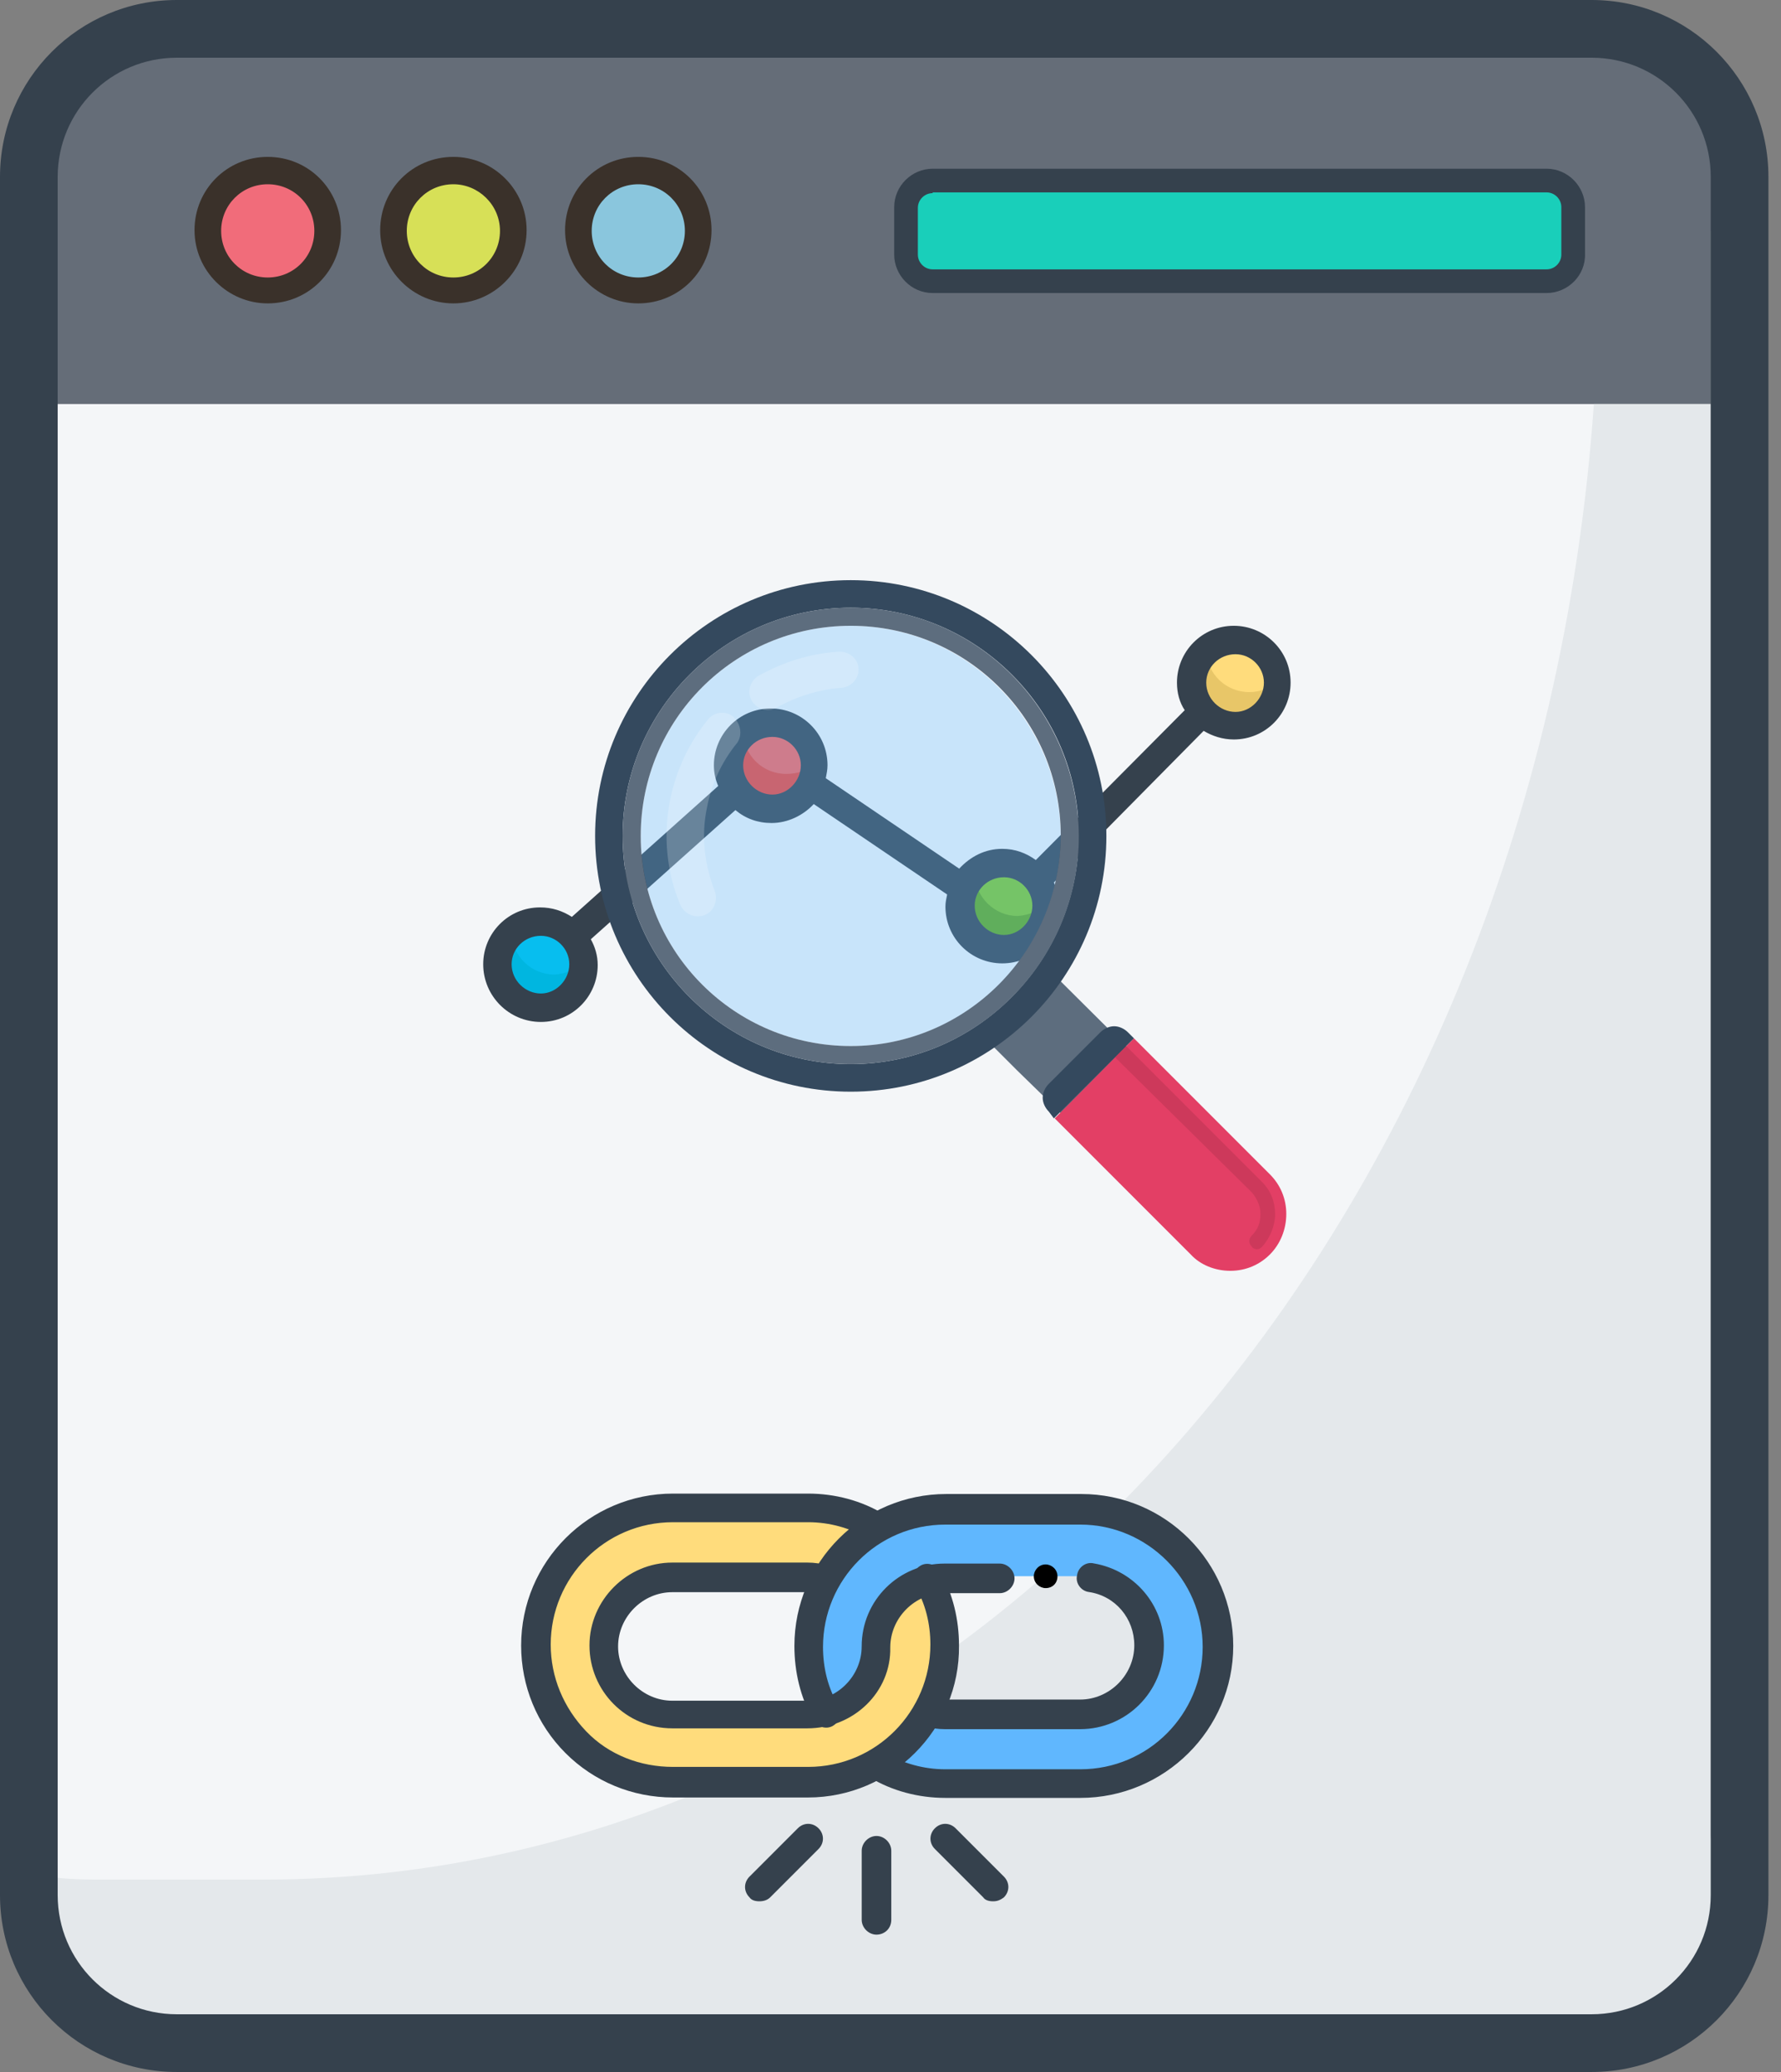 <svg width="129" height="150" viewBox="0 0 129 150" fill="none" xmlns="http://www.w3.org/2000/svg">
<rect x="0" y="0" width="129" height="150" fill="#808080" stroke="none"/>
<g clip-path="url(#clip0_3991_6481)">
<path d="M124.446 16.714H123.911V29.25H4.178V15.268L2.571 13.339L3.428 5.518L7.232 2.946L14.946 4.179H111.375V2.946L123.911 4.179L124.446 16.714Z" fill="#656D78"/>
<path d="M123.911 29.25V132.804C123.911 139.982 119.089 145.821 113.143 145.821H14.946C7.285 148.393 0.214 145.821 4.125 132.804V29.25H123.911Z" fill="#F4F6F8"/>
<path d="M123.911 29.25V132.804C124.393 139.714 127.982 148.232 113.143 145.821H14.946C1.928 147.375 1.928 140.893 3.321 135.804C4.125 136.018 6.053 136.071 6.857 136.071H19.125C69.375 136.071 111.214 89.625 115.446 29.25H123.911Z" fill="#E4E8EB"/>
<path d="M19.393 21.054C21.79 21.054 23.732 19.111 23.732 16.714C23.732 14.318 21.79 12.375 19.393 12.375C16.997 12.375 15.054 14.318 15.054 16.714C15.054 19.111 16.997 21.054 19.393 21.054Z" fill="#F16C7A"/>
<path d="M19.393 21.964C16.5 21.964 14.089 19.607 14.089 16.661C14.089 13.714 16.447 11.357 19.393 11.357C22.339 11.357 24.697 13.714 24.697 16.661C24.697 19.607 22.339 21.964 19.393 21.964ZM19.393 13.339C17.518 13.339 16.018 14.839 16.018 16.714C16.018 18.589 17.518 20.089 19.393 20.089C21.268 20.089 22.768 18.589 22.768 16.714C22.768 14.839 21.268 13.339 19.393 13.339Z" fill="#3A312A"/>
<path d="M32.839 21.054C35.236 21.054 37.179 19.111 37.179 16.714C37.179 14.318 35.236 12.375 32.839 12.375C30.443 12.375 28.5 14.318 28.5 16.714C28.5 19.111 30.443 21.054 32.839 21.054Z" fill="#D7E057"/>
<path d="M32.839 21.964C29.946 21.964 27.536 19.607 27.536 16.661C27.536 13.714 29.893 11.357 32.839 11.357C35.732 11.357 38.143 13.714 38.143 16.661C38.143 19.607 35.732 21.964 32.839 21.964ZM32.839 13.339C30.964 13.339 29.464 14.839 29.464 16.714C29.464 18.589 30.964 20.089 32.839 20.089C34.714 20.089 36.214 18.589 36.214 16.714C36.214 14.839 34.661 13.339 32.839 13.339Z" fill="#3A312A"/>
<path d="M46.232 21.054C48.629 21.054 50.572 19.111 50.572 16.714C50.572 14.318 48.629 12.375 46.232 12.375C43.836 12.375 41.893 14.318 41.893 16.714C41.893 19.111 43.836 21.054 46.232 21.054Z" fill="#8AC6DD"/>
<path d="M46.232 21.964C43.339 21.964 40.929 19.607 40.929 16.661C40.929 13.714 43.286 11.357 46.232 11.357C49.179 11.357 51.536 13.714 51.536 16.661C51.536 19.607 49.179 21.964 46.232 21.964ZM46.232 13.339C44.357 13.339 42.857 14.839 42.857 16.714C42.857 18.589 44.357 20.089 46.232 20.089C48.107 20.089 49.607 18.589 49.607 16.714C49.607 14.839 48.107 13.339 46.232 13.339Z" fill="#3A312A"/>
<path d="M112.018 20.303H67.554C66.482 20.303 65.625 19.446 65.625 18.375V15C65.625 13.928 66.482 13.071 67.554 13.071H112.018C113.089 13.071 113.946 13.928 113.946 15V18.375C114 19.446 113.089 20.303 112.018 20.303Z" fill="#19CFBA"/>
<path d="M112.018 21.214H67.554C66 21.214 64.768 19.928 64.768 18.428V15C64.768 13.446 66.054 12.214 67.554 12.214H112.018C113.572 12.214 114.804 13.5 114.804 15V18.375C114.857 19.928 113.572 21.214 112.018 21.214ZM67.554 13.982C66.965 13.982 66.482 14.464 66.482 15.053V18.428C66.482 19.018 66.965 19.5 67.554 19.5H112.018C112.607 19.5 113.089 19.018 113.089 18.428V15C113.089 14.411 112.607 13.928 112.018 13.928H67.554V13.982Z" fill="#35414D"/>
<path d="M115.286 4.179C120.054 4.179 123.911 8.036 123.911 12.804V137.196C123.911 141.964 120.054 145.821 115.286 145.821H12.804C8.036 145.821 4.179 141.964 4.179 137.196V12.804C4.179 8.036 8.036 4.179 12.804 4.179H115.286ZM115.286 0H12.804C5.732 0 0 5.732 0 12.804V137.196C0 144.268 5.732 150 12.804 150H115.286C122.357 150 128.089 144.268 128.089 137.196V12.804C128.089 5.732 122.357 0 115.286 0Z" fill="#35414D"/>
<mask id="mask0_3991_6481" style="mask-type:luminance" maskUnits="userSpaceOnUse" x="23" y="79" width="81" height="81">
<path d="M63.475 159.16L23.473 119.158L63.475 79.156L103.477 119.158L63.475 159.16Z" fill="white"/>
</mask>
<g mask="url(#mask0_3991_6481)">
<path d="M67.222 114.371C68.222 116.157 68.579 118.086 68.436 119.943C68.436 120.3 68.364 120.657 68.293 120.943C68.222 121.228 68.15 121.657 68.079 121.871C67.864 122.586 67.579 123.3 67.222 124.014C65.507 127.086 62.221 129.157 58.507 129.157H48.721C43.221 129.157 38.793 124.728 38.793 119.228C38.793 113.728 43.221 109.3 48.721 109.3H58.507C60.293 109.3 62.007 109.8 63.507 110.657C62.721 111.086 62.079 111.657 61.436 112.228C60.793 112.871 60.221 113.657 59.793 114.443C59.364 114.371 59.007 114.3 58.579 114.3H48.793C46.079 114.3 43.793 116.514 43.793 119.3C43.793 122.014 46.007 124.3 48.793 124.3H58.579C61.293 124.3 63.579 122.086 63.579 119.3C63.436 116.8 65.079 114.871 67.222 114.371C67.222 114.3 67.222 114.3 67.222 114.371Z" fill="#FFDC7C"/>
<path d="M88.178 119.107C88.178 113.607 83.75 109.179 78.25 109.179H68.464C62.964 109.179 58.536 113.607 58.536 119.107C58.536 120.822 58.964 122.465 59.75 123.893C61.893 123.322 63.464 121.393 63.464 119.107C63.464 116.393 65.678 114.107 68.464 114.107H78.464C81.107 114.179 83.25 116.393 83.25 119.107C83.25 121.822 81.036 124.107 78.25 124.107H68.464C68.036 124.107 67.607 124.036 67.25 123.965C66.821 124.75 66.25 125.536 65.607 126.179C64.964 126.822 64.321 127.322 63.536 127.75C64.964 128.607 66.678 129.107 68.536 129.107H78.321C83.75 129.036 88.178 124.607 88.178 119.107Z" fill="#60B7FE"/>
<path d="M58.532 130.128H48.747C45.818 130.128 43.032 128.985 40.961 126.914C38.889 124.842 37.747 122.057 37.747 119.128C37.747 113.057 42.675 108.128 48.747 108.128H58.532C60.461 108.128 62.389 108.628 64.032 109.628C64.389 109.842 64.532 110.199 64.532 110.557C64.532 110.771 64.461 110.914 64.389 111.057C64.104 111.557 63.461 111.771 62.961 111.414C61.604 110.628 60.104 110.199 58.532 110.199H48.747C43.818 110.199 39.889 114.199 39.889 119.057C39.889 121.414 40.818 123.628 42.461 125.342C44.104 127.057 46.389 127.914 48.747 127.914H58.532C63.461 127.914 67.389 123.914 67.389 119.057C67.389 117.557 67.032 116.057 66.247 114.771C66.175 114.628 66.104 114.414 66.104 114.271C66.104 113.914 66.318 113.557 66.675 113.342C67.175 113.057 67.818 113.271 68.104 113.771C69.032 115.414 69.461 117.271 69.461 119.128C69.532 125.199 64.532 130.128 58.532 130.128Z" fill="#35414D"/>
<path d="M78.229 125.182H68.444C67.944 125.182 67.444 125.111 66.944 124.968C66.372 124.825 66.015 124.253 66.158 123.682C66.301 123.111 66.872 122.753 67.444 122.896C67.729 122.968 68.087 123.039 68.444 123.039H78.229C80.372 123.039 82.158 121.253 82.158 119.111C82.158 117.182 80.801 115.539 78.872 115.253C78.301 115.182 77.872 114.611 78.015 114.039C78.087 113.468 78.658 113.039 79.229 113.182C82.158 113.682 84.301 116.182 84.301 119.111C84.301 122.468 81.587 125.182 78.229 125.182Z" fill="#35414D"/>
<path d="M58.483 125.122H48.697C45.34 125.122 42.697 122.408 42.697 119.122C42.697 115.837 45.412 113.122 48.697 113.122H58.483C58.983 113.122 59.483 113.194 59.983 113.337C60.554 113.48 60.912 114.051 60.769 114.622C60.626 115.194 60.054 115.551 59.483 115.408C59.197 115.337 58.84 115.265 58.483 115.265H48.697C46.554 115.265 44.769 117.051 44.769 119.194C44.769 121.337 46.554 123.122 48.697 123.122H58.483C60.626 123.122 62.412 121.337 62.412 119.194C62.412 115.837 65.126 113.194 68.412 113.194H72.412C72.983 113.194 73.483 113.694 73.483 114.265C73.483 114.837 72.983 115.337 72.412 115.337H68.412C66.269 115.337 64.483 117.122 64.483 119.265C64.554 122.48 61.84 125.122 58.483 125.122Z" fill="#35414D"/>
<path d="M78.253 130.158H68.468C66.539 130.158 64.611 129.658 62.968 128.658C62.611 128.444 62.468 128.086 62.468 127.729C62.468 127.515 62.539 127.372 62.611 127.229C62.896 126.729 63.539 126.515 64.039 126.872C65.396 127.658 66.896 128.086 68.468 128.086H78.253C83.182 128.086 87.111 124.086 87.111 119.229C87.111 114.372 83.111 110.372 78.253 110.372H68.468C63.539 110.372 59.611 114.372 59.611 119.229C59.611 120.729 59.968 122.229 60.753 123.515C60.825 123.658 60.896 123.872 60.896 124.015C60.896 124.372 60.682 124.729 60.325 124.944C59.825 125.229 59.182 125.015 58.896 124.515C57.968 122.872 57.539 121.015 57.539 119.158C57.539 113.086 62.468 108.158 68.539 108.158H78.325C84.396 108.158 89.325 113.086 89.325 119.158C89.325 125.229 84.325 130.158 78.253 130.158Z" fill="#35414D"/>
<path d="M75.737 114.97C75.308 114.97 74.88 114.613 74.88 114.113C74.88 113.685 75.237 113.256 75.737 113.256C76.166 113.256 76.594 113.613 76.594 114.113C76.594 114.613 76.237 114.97 75.737 114.97Z" fill="black"/>
<path d="M63.486 140.057C62.914 140.057 62.414 139.557 62.414 138.985V133.985C62.414 133.414 62.914 132.914 63.486 132.914C64.057 132.914 64.557 133.414 64.557 133.985V138.985C64.557 139.628 64.057 140.057 63.486 140.057Z" fill="#35414D"/>
<path d="M55 137.643C54.714 137.643 54.429 137.571 54.286 137.357C53.857 136.929 53.857 136.286 54.286 135.857L57.786 132.357C58.214 131.929 58.857 131.929 59.286 132.357C59.714 132.786 59.714 133.429 59.286 133.857L55.786 137.357C55.572 137.571 55.286 137.643 55 137.643Z" fill="#35414D"/>
<path d="M71.929 137.643C71.643 137.643 71.357 137.572 71.215 137.357L67.715 133.857C67.286 133.429 67.286 132.786 67.715 132.357C68.143 131.929 68.786 131.929 69.215 132.357L72.715 135.857C73.143 136.286 73.143 136.929 72.715 137.357C72.429 137.572 72.215 137.643 71.929 137.643Z" fill="#35414D"/>
</g>
<path d="M42.231 69.868C42.231 71.614 40.86 72.985 39.114 72.985C37.369 72.985 35.997 71.614 35.997 69.868C35.997 68.185 37.369 66.751 39.114 66.751C40.86 66.751 42.231 68.122 42.231 69.868Z" fill="#07BEEF"/>
<path d="M59.002 55.404C59.002 57.15 57.631 58.521 55.885 58.521C54.14 58.521 52.768 57.15 52.768 55.404C52.768 53.721 54.14 52.287 55.885 52.287C57.631 52.287 59.002 53.721 59.002 55.404Z" fill="#FC635B"/>
<path d="M75.773 65.628C75.773 67.374 74.401 68.746 72.656 68.746C70.972 68.746 69.539 67.374 69.539 65.628C69.539 63.945 70.91 62.511 72.656 62.511C74.401 62.511 75.773 63.883 75.773 65.628Z" fill="#7EC927"/>
<path d="M92.543 49.419C92.543 51.164 91.172 52.536 89.426 52.536C87.743 52.536 86.309 51.164 86.309 49.419C86.309 47.736 87.681 46.302 89.426 46.302C91.172 46.364 92.543 47.736 92.543 49.419Z" fill="#FFDC7C"/>
<path d="M42.231 69.743V69.868C42.231 71.614 40.86 72.985 39.114 72.985C37.369 72.985 35.997 71.614 35.997 69.868C35.997 68.933 36.434 68.122 37.057 67.561C37.119 69.244 38.491 70.554 40.174 70.554C40.985 70.491 41.733 70.18 42.231 69.743Z" fill="#00B6E0"/>
<path d="M59.002 55.279V55.404C59.002 57.15 57.631 58.521 55.885 58.521C54.14 58.521 52.768 57.15 52.768 55.404C52.768 54.469 53.205 53.658 53.828 53.035C53.89 54.718 55.262 56.028 56.945 56.028C57.756 56.028 58.504 55.778 59.002 55.279Z" fill="#F34234"/>
<path d="M75.773 65.504V65.628C75.773 67.374 74.401 68.746 72.656 68.746C70.91 68.746 69.539 67.374 69.539 65.628C69.539 64.693 69.975 63.883 70.598 63.322C70.661 64.943 72.032 66.314 73.716 66.314C74.526 66.252 75.274 65.94 75.773 65.504Z" fill="#60A917"/>
<path d="M92.543 49.294V49.419C92.543 51.165 91.172 52.536 89.426 52.536C87.743 52.536 86.309 51.165 86.309 49.419C86.309 48.484 86.746 47.673 87.369 47.112C87.431 48.795 88.803 50.105 90.486 50.105C91.297 50.105 92.045 49.793 92.543 49.294Z" fill="#E8C668"/>
<path d="M39.177 73.983C41.484 73.983 43.292 72.112 43.292 69.868C43.292 69.182 43.105 68.559 42.793 67.998L53.267 58.646C54.015 59.269 54.888 59.581 55.885 59.581C57.07 59.581 58.192 59.02 58.94 58.209L68.603 64.756C68.541 65.067 68.479 65.317 68.479 65.628C68.479 67.935 70.349 69.743 72.594 69.743C74.9 69.743 76.708 67.873 76.708 65.628C76.708 65.005 76.584 64.444 76.334 63.883L87.182 52.91C87.805 53.284 88.554 53.534 89.364 53.534C91.671 53.534 93.479 51.663 93.479 49.419C93.479 47.112 91.609 45.304 89.364 45.304C87.057 45.304 85.249 47.175 85.249 49.419C85.249 50.167 85.436 50.853 85.811 51.414L75.025 62.262C74.339 61.763 73.529 61.451 72.594 61.451C71.347 61.451 70.287 62.013 69.476 62.885L59.813 56.339C59.875 56.028 59.938 55.716 59.938 55.404C59.938 53.097 58.067 51.289 55.823 51.289C53.516 51.289 51.708 53.16 51.708 55.404C51.708 55.965 51.833 56.464 52.02 56.9L41.421 66.377C40.736 65.94 39.987 65.691 39.115 65.691C36.808 65.691 35 67.561 35 69.805C35 72.112 36.87 73.983 39.177 73.983ZM89.489 47.362C90.611 47.362 91.546 48.297 91.546 49.419C91.546 50.541 90.611 51.539 89.489 51.539C88.367 51.539 87.369 50.603 87.369 49.419C87.369 48.297 88.304 47.362 89.489 47.362ZM72.718 63.509C73.84 63.509 74.776 64.444 74.776 65.566C74.776 66.688 73.84 67.686 72.718 67.686C71.596 67.686 70.599 66.751 70.599 65.566C70.599 64.444 71.534 63.509 72.718 63.509ZM55.948 53.347C57.07 53.347 58.005 54.282 58.005 55.404C58.005 56.526 57.07 57.524 55.948 57.524C54.825 57.524 53.828 56.589 53.828 55.404C53.828 54.282 54.763 53.347 55.948 53.347ZM39.177 67.748C40.299 67.748 41.234 68.683 41.234 69.805C41.234 70.928 40.299 71.925 39.177 71.925C38.055 71.925 37.057 70.99 37.057 69.805C37.057 68.683 37.992 67.748 39.177 67.748Z" fill="#35414D"/>
<path d="M71.595 75.416L73.653 77.474L76.084 79.843L84.688 88.446L87.306 81.464L76.458 70.678L71.595 75.416Z" fill="#5D6D7E"/>
<path d="M82.132 75.167L91.982 85.017C92.73 85.766 93.167 86.763 93.167 87.885C93.167 89.007 92.73 90.067 91.982 90.815C91.234 91.564 90.236 92 89.114 92C87.992 92 86.932 91.564 86.246 90.815L76.396 80.965L82.132 75.167Z" fill="#E33F65"/>
<path d="M80.76 76.539L81.571 75.728L91.421 85.579C92.044 86.202 92.356 87.012 92.356 87.885C92.356 88.758 91.982 89.631 91.421 90.254C91.296 90.379 91.172 90.441 91.047 90.441C90.922 90.441 90.735 90.379 90.673 90.254C90.424 90.005 90.424 89.693 90.673 89.444C91.109 89.007 91.296 88.509 91.296 87.885C91.296 87.324 91.047 86.763 90.673 86.327L80.76 76.539Z" fill="#CD395B"/>
<path d="M76.334 80.965L82.132 75.167L81.695 74.731C81.446 74.481 81.072 74.294 80.698 74.294C80.324 74.294 79.95 74.481 79.701 74.731L75.96 78.471C75.71 78.721 75.523 79.095 75.523 79.469C75.523 79.843 75.71 80.217 75.96 80.466L76.334 80.965Z" fill="#34495E"/>
<g opacity="0.3">
<path d="M61.621 45.304C53.205 45.304 46.409 52.1 46.409 60.516C46.409 68.933 53.205 75.728 61.621 75.728C70.038 75.728 76.833 68.933 76.833 60.516C76.771 52.162 69.975 45.304 61.621 45.304Z" fill="#60B7FE"/>
</g>
<path d="M61.621 42C51.396 42 43.105 50.292 43.105 60.516C43.105 70.741 51.396 79.032 61.621 79.032C71.845 79.032 80.137 70.741 80.137 60.516C80.137 50.292 71.845 42 61.621 42ZM61.621 77.037C52.519 77.037 45.099 69.618 45.099 60.516C45.099 51.414 52.519 43.995 61.621 43.995C70.723 43.995 78.142 51.414 78.142 60.516C78.08 69.618 70.723 77.037 61.621 77.037Z" fill="#34495E"/>
<path d="M61.621 43.995C52.519 43.995 45.1 51.414 45.1 60.516C45.1 69.618 52.519 77.037 61.621 77.037C70.723 77.037 78.142 69.618 78.142 60.516C78.08 51.414 70.723 43.995 61.621 43.995ZM61.621 75.728C53.204 75.728 46.409 68.933 46.409 60.516C46.409 52.1 53.204 45.304 61.621 45.304C70.037 45.304 76.833 52.1 76.833 60.516C76.77 68.933 69.975 75.728 61.621 75.728Z" fill="#5D6D7E"/>
<g opacity="0.2">
<path d="M61.994 47.798C61.745 47.424 61.309 47.175 60.81 47.175C58.69 47.299 56.757 47.923 54.949 48.92C54.326 49.294 54.077 50.105 54.451 50.728C54.825 51.352 55.635 51.601 56.259 51.227C57.693 50.416 59.313 49.918 60.934 49.793C61.683 49.731 62.244 49.107 62.181 48.359C62.181 48.234 62.119 47.985 61.994 47.798Z" fill="white"/>
</g>
<g opacity="0.2">
<path d="M53.391 52.224C53.329 52.1 53.204 52.037 53.142 51.913C52.581 51.414 51.708 51.538 51.271 52.1C49.9 53.783 48.965 55.778 48.528 57.96C48.029 60.516 48.279 63.135 49.276 65.504C49.588 66.189 50.336 66.501 51.022 66.252C51.708 66.002 52.02 65.192 51.77 64.506C51.022 62.574 50.773 60.516 51.209 58.459C51.521 56.776 52.269 55.154 53.391 53.783C53.703 53.346 53.703 52.723 53.391 52.224Z" fill="white"/>
</g>
</g>
<defs>
<clipPath id="clip0_3991_6481">
<rect width="128.089" height="150" fill="white"/>
</clipPath>
</defs>
</svg>

